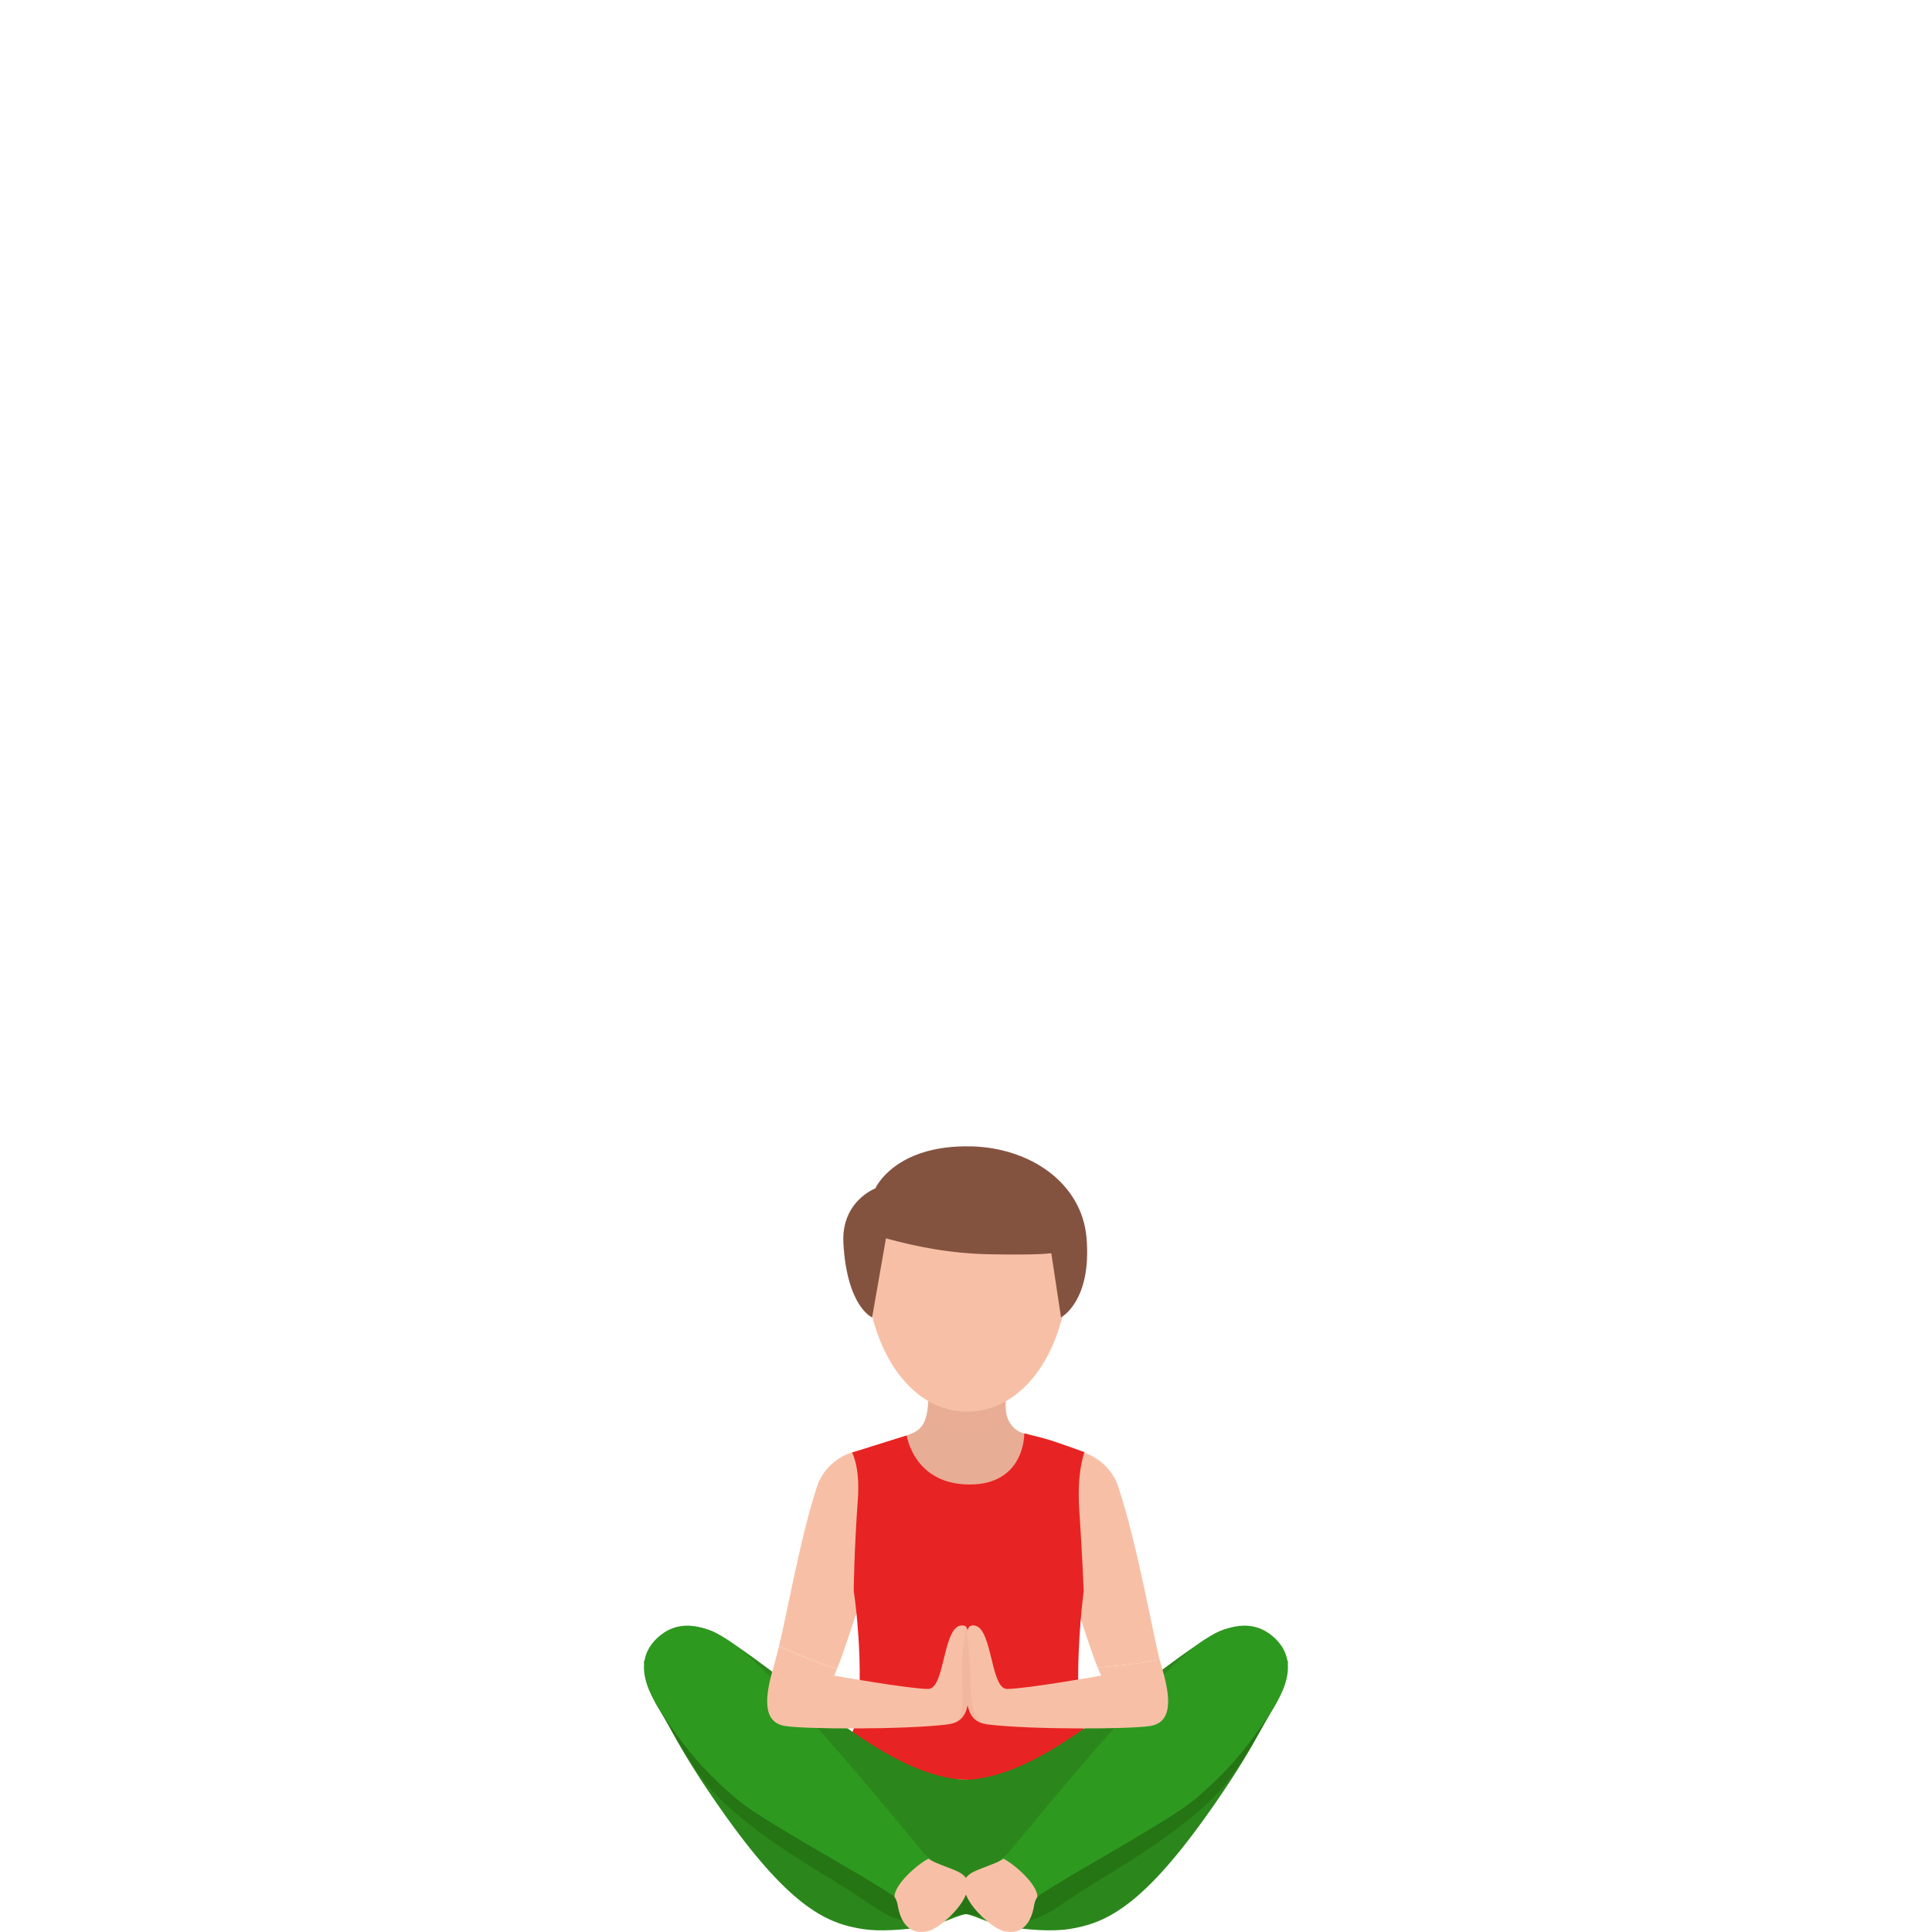 <svg width="300" height="300" viewBox="0 0 300 300" fill="none" xmlns="http://www.w3.org/2000/svg">
<path d="M138.24 233.294C138.862 231.088 139.197 226.979 136.205 225.603C133.213 224.226 128.311 226.516 126.89 230.767C124.324 238.454 122.147 250.883 120.943 255.705C123.864 256.806 126.819 258.258 129.995 259.092C131.47 255.542 136.125 240.777 138.24 233.294Z" fill="#F7C0A6"/>
<path d="M173.614 230.771C172.194 226.517 167.288 224.227 164.3 225.608C161.308 226.984 161.642 231.093 162.265 233.299C164.346 240.665 168.892 255.189 170.438 258.926C173.694 258.655 176.941 258.354 180.067 257.691C179.051 253.862 176.598 239.697 173.614 230.771Z" fill="#F7C0A6"/>
<path d="M159.043 222.597C161.396 223.215 159.319 231.477 150.171 231.477C141.024 231.477 138.671 223.557 141.149 222.756C143.627 221.951 143.811 220.128 144.058 218.706C144.304 217.283 144.225 208.382 144.225 208.382C144.225 205.108 146.887 202.451 150.167 202.451C153.452 202.451 156.11 205.108 156.11 208.382C156.11 208.382 156.093 217.283 156.11 218.46C156.135 219.632 156.69 221.98 159.043 222.597Z" fill="#E8AD95"/>
<path opacity="0.4" d="M150.176 206.017C146.891 206.017 144.233 208.674 144.233 211.948C144.233 211.948 144.1 217.295 144.008 220.361C145.859 221.087 148.036 222.279 150.18 222.279C152.29 222.279 154.455 221.099 156.294 220.39C156.29 217.474 156.122 211.948 156.122 211.948C156.118 208.674 153.456 206.017 150.176 206.017Z" fill="#E8AD95"/>
<path d="M132.565 246.975C132.565 246.975 133.714 254.495 133.459 262.32C133.233 269.244 132.084 269.086 130.254 272.397C130.254 272.397 135.891 276.168 150.622 276.364C164.667 276.552 170.48 273.461 170.48 273.461C169.038 270.416 167.584 268.535 167.442 262.32C167.262 254.575 168.278 247.038 168.278 247.038C168.274 247.038 168.044 241.202 167.584 234.379C167.191 228.535 168.395 225.49 168.395 225.49C168.395 225.49 164.07 223.888 162.243 223.384C161.403 223.15 159.051 222.57 159.051 222.57C159.051 222.57 159.226 230.512 150.559 230.512C141.892 230.512 140.789 222.891 140.789 222.891L132.306 225.548C132.306 225.548 133.576 227.747 133.208 232.798C132.632 240.706 132.565 246.975 132.565 246.975Z" fill="#E82323"/>
<path d="M165.774 199.121C165.035 210.133 158.787 219.196 150.17 219.196C141.553 219.196 135.494 210.133 134.566 199.121C133.718 188.944 139.932 180.627 150.17 180.627C161.875 180.627 166.46 188.927 165.774 199.121Z" fill="#F7C0A6"/>
<path d="M150.776 178.007C138.887 177.745 135.916 184.543 135.916 184.543C135.916 184.543 130.592 186.521 130.964 193.073C131.524 202.95 135.423 204.569 135.423 204.569L137.571 192.293C142.444 193.611 147.471 194.646 153.835 194.767C158.211 194.846 161.516 194.813 163.246 194.6L164.755 204.569C164.755 204.569 169.556 202.066 168.716 192.21C167.989 183.676 159.936 178.208 150.776 178.007Z" fill="#845340"/>
<path d="M150.473 276.394C137.727 276.169 124.886 262.108 111.969 254.016C104.668 249.441 99.996 258.012 99.996 258.012C99.996 258.012 100.431 264.89 112.829 282.2C122.988 296.386 128.576 298.705 133.975 299.543C136.699 299.964 140.201 299.66 143.427 299.218C146.599 298.784 148.839 297.149 150.665 297.149" fill="#2B871B"/>
<path d="M114.496 278.592C117.647 281.241 131.045 287.585 138.905 293.658C138.379 294.279 150.393 295.372 150.673 292.211C150.677 292.16 150.673 297.145 150.673 297.145C147.66 297.216 145.688 298.475 141.3 298.334C138.024 298.225 135.241 295.643 131.296 293.182C126.122 289.954 119.549 286.196 113.452 280.878C108.905 276.915 107.292 273.925 101.663 264.219C101.947 264.636 103.928 266.905 104.191 267.284C106.594 270.721 109.34 274.263 114.496 278.592Z" fill="#257514"/>
<path d="M149.511 276.394C162.256 276.169 175.098 262.108 188.015 254.016C195.315 249.441 199.987 258.012 199.987 258.012C199.987 258.012 199.553 264.89 187.154 282.2C176.995 296.386 171.408 298.705 166.009 299.543C163.284 299.964 159.782 299.66 156.556 299.218C153.384 298.784 151.145 297.149 149.318 297.149" fill="#2B871B"/>
<path d="M185.487 278.592C182.336 281.241 168.939 287.585 161.078 293.658C161.605 294.279 149.59 295.372 149.31 292.211C149.306 292.16 149.31 297.145 149.31 297.145C152.323 297.216 154.296 298.475 158.684 298.334C161.96 298.225 164.743 295.643 168.688 293.182C173.861 289.954 180.435 286.196 186.532 280.878C191.079 276.915 192.692 273.925 198.321 264.219C198.036 264.636 196.056 266.905 195.792 267.284C193.385 270.721 190.644 274.263 185.487 278.592Z" fill="#257514"/>
<path d="M151.796 290.37C154.17 289.394 155.582 289.073 156.176 288.176C156.56 287.605 179.494 272.76 177.187 276.894C174.88 281.027 163.769 290.6 161.784 293.436C160.221 295.668 160.839 295.459 160.237 297.248C159.556 299.271 158.119 300.381 155.921 299.88C154.383 299.53 151.203 296.861 150.112 294.479C149.025 292.097 149.982 291.113 151.796 290.37Z" fill="#F7C0A6"/>
<path d="M155.762 288.594C157.074 287.297 164.174 278.217 174.245 266.942C178.011 262.73 181.442 259.268 183.619 257.274C187.526 253.691 193.485 250.091 197.982 254.396C202.478 258.7 198.387 264.435 195.804 268.119C193.393 271.555 190.648 275.097 185.495 279.426C181.345 282.913 166.41 290.867 161.086 294.492C161.074 292.661 157.697 289.604 155.854 288.64C155.75 288.59 155.762 288.723 155.762 288.594Z" fill="#2E991F"/>
<path d="M148.182 290.37C145.808 289.394 144.396 289.073 143.802 288.176C143.418 287.605 120.484 272.76 122.791 276.894C125.098 281.027 136.209 290.6 138.194 293.436C139.757 295.668 139.139 295.459 139.741 297.248C140.422 299.271 141.859 300.381 144.057 299.88C145.595 299.53 148.775 296.861 149.866 294.479C150.957 292.097 149.996 291.113 148.182 290.37Z" fill="#F7C0A6"/>
<path d="M144.22 288.594C142.908 287.297 135.808 278.217 125.737 266.942C121.972 262.73 118.541 259.268 116.364 257.274C112.456 253.691 106.497 250.091 102.001 254.396C97.504 258.7 101.595 264.435 104.178 268.119C106.589 271.555 109.335 275.097 114.487 279.426C118.637 282.913 133.572 290.867 138.896 294.492C138.909 292.661 142.285 289.604 144.128 288.64C144.233 288.59 144.22 288.723 144.22 288.594Z" fill="#2E991F"/>
<path d="M149.779 252.452C146.327 251.535 146.896 262.233 144.142 262.258C141.388 262.283 129.536 260.194 129.536 260.194C129.536 260.194 129.704 259.793 129.996 259.097C126.82 258.263 123.866 256.815 120.945 255.71C120.64 256.936 120.393 257.891 120.222 258.471C119.072 262.375 117.923 267.31 121.831 267.998C124.835 268.527 140.585 268.586 147.13 267.768C149.892 267.422 150.381 265.495 150.464 262.371C150.586 258.092 150.861 252.74 149.779 252.452Z" fill="#F7C0A6"/>
<path d="M180.071 257.687C176.945 258.35 173.698 258.65 170.443 258.922C170.777 259.727 170.974 260.194 170.974 260.194C170.974 260.194 159.122 262.283 156.368 262.258C153.614 262.233 154.183 251.535 150.731 252.452C149.649 252.74 149.924 258.087 150.041 262.371C150.125 265.495 150.618 267.422 153.376 267.768C159.925 268.586 175.671 268.527 178.679 267.998C182.591 267.31 181.442 262.375 180.288 258.471C180.221 258.258 180.15 257.991 180.071 257.687Z" fill="#F7C0A6"/>
<path opacity="0.4" d="M152.356 267.523C152.281 267.427 152.185 267.323 152.06 267.193C150.91 266.046 150.756 263.444 150.681 260.382C150.614 257.621 150.171 253.508 150.083 252.72C150.071 252.699 150.062 252.674 150.05 252.657C149.928 253.179 149.239 256.399 149.381 260.457C149.531 264.791 149.531 266.639 148.391 267.439C149.481 266.956 150.008 266.034 150.259 264.728C150.522 266.121 151.111 267.072 152.356 267.523Z" fill="#E8AD95"/>
</svg>
